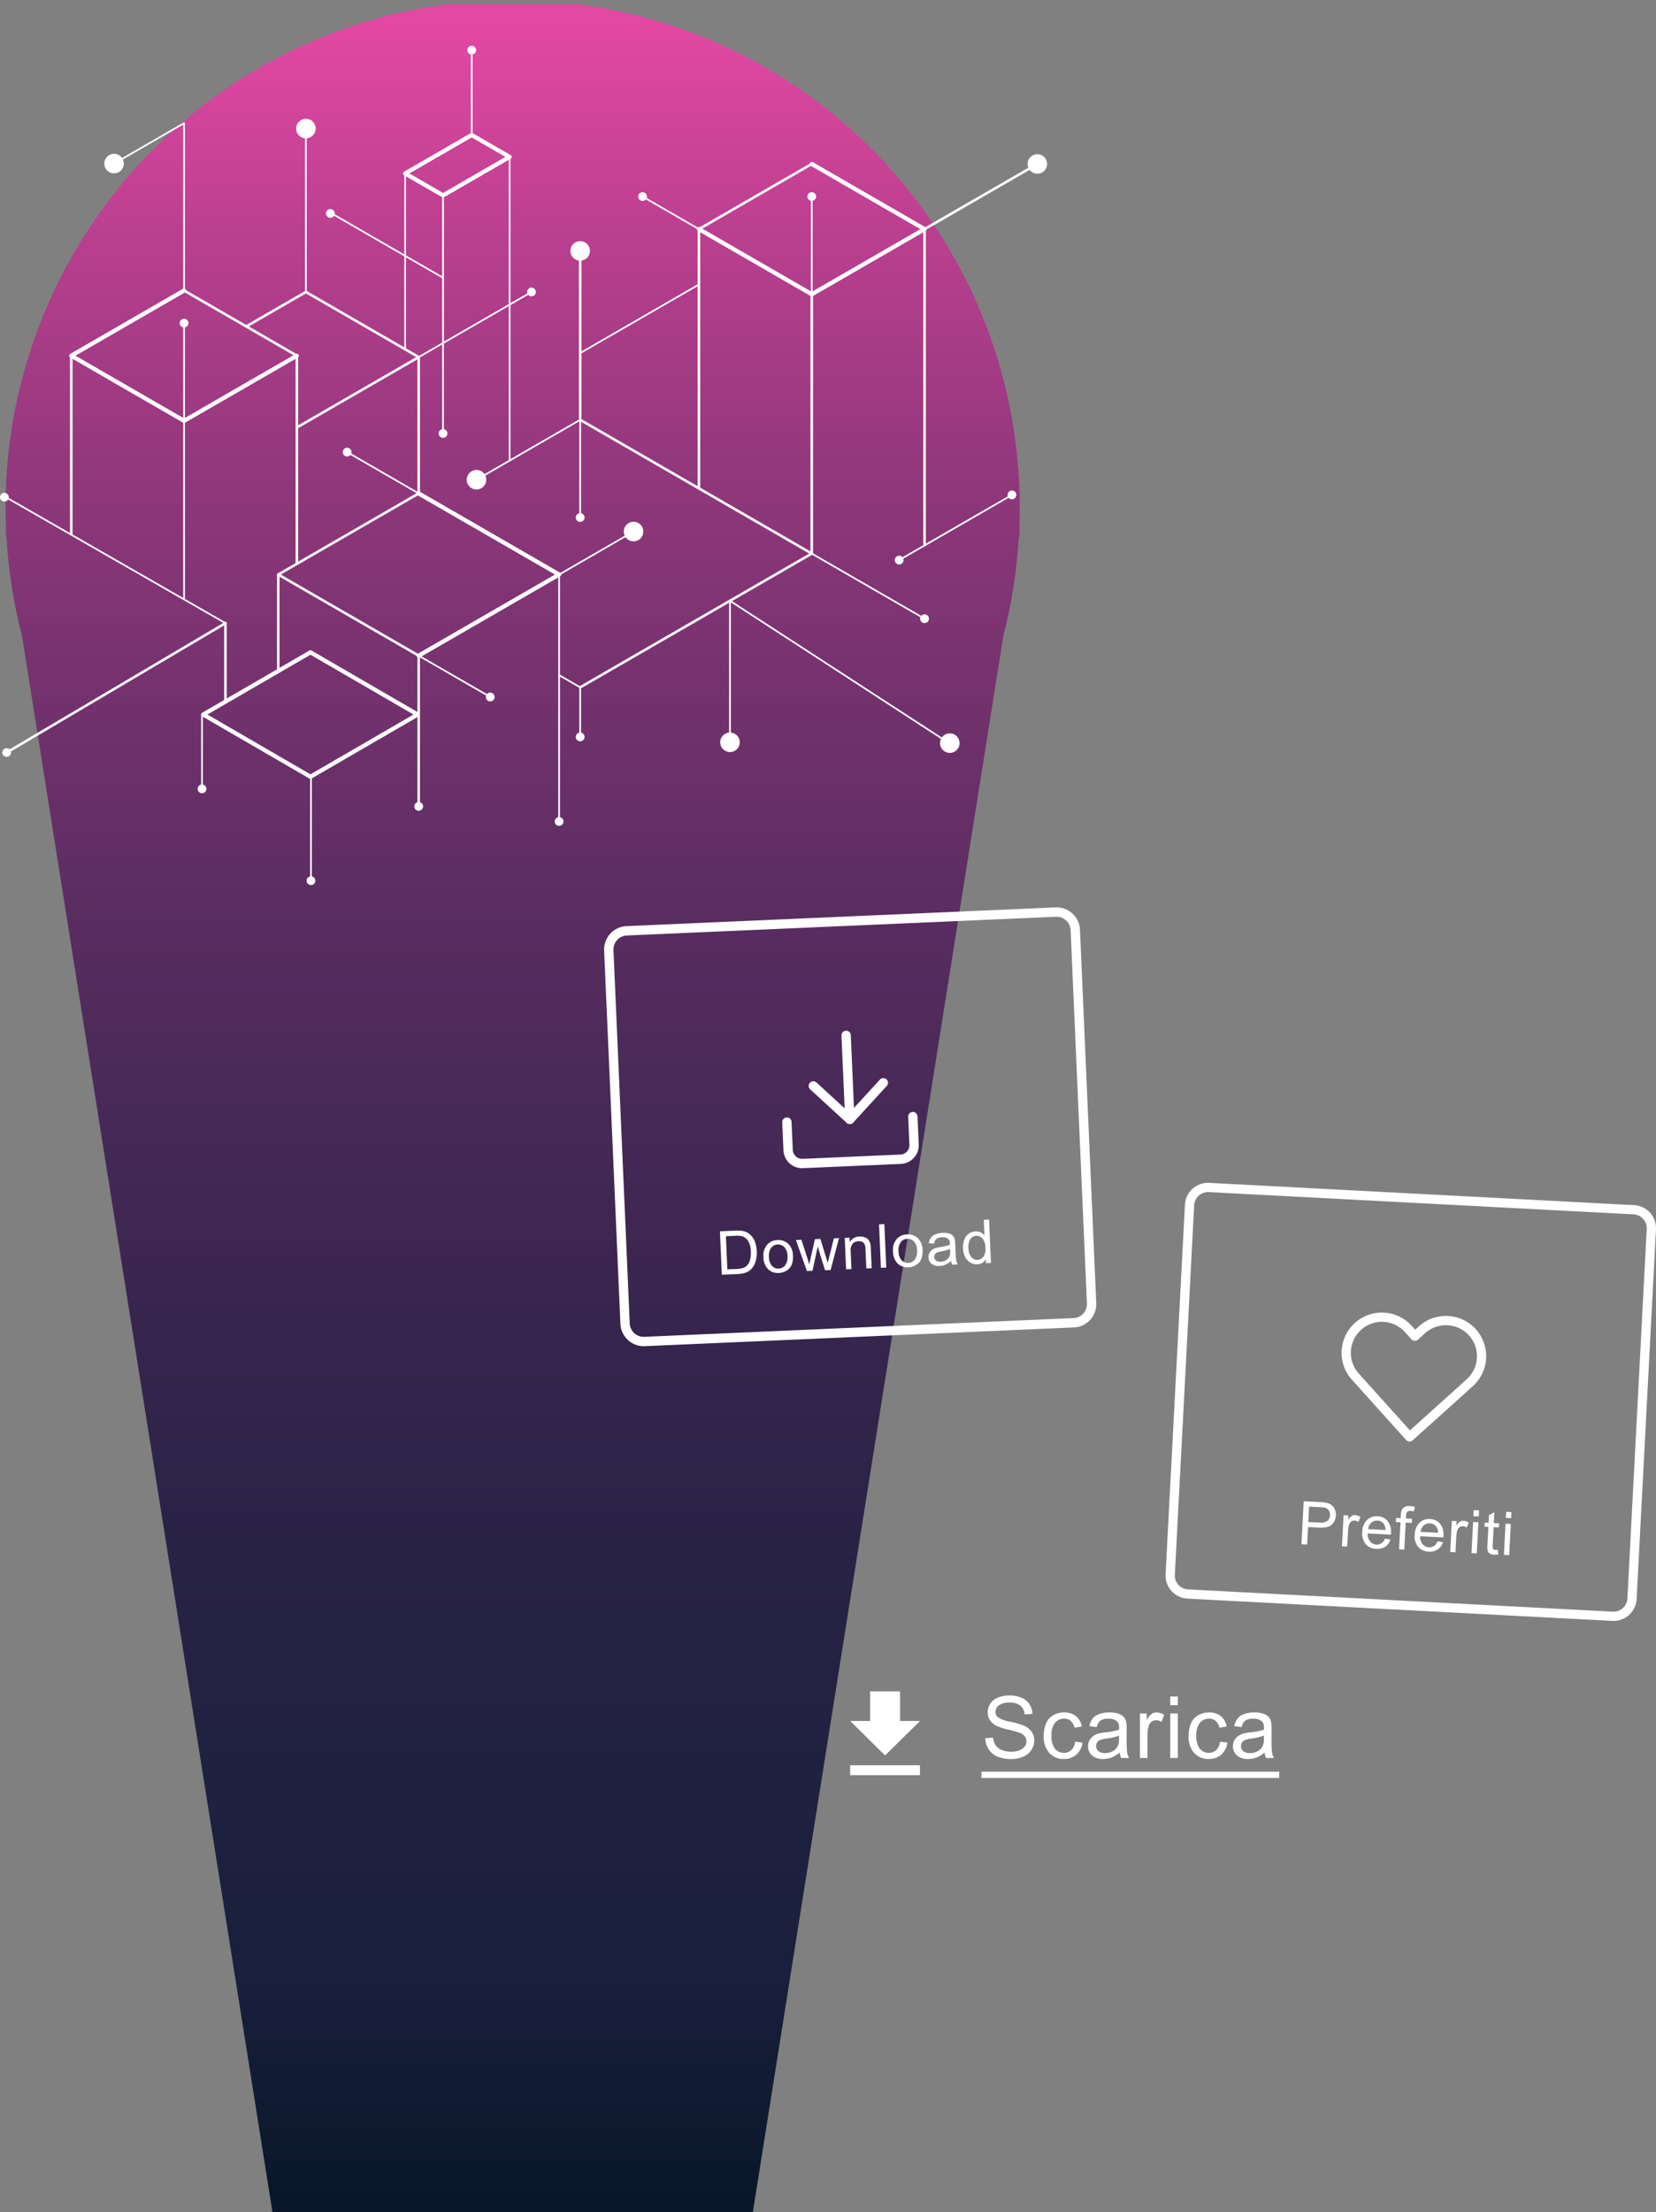 <svg xmlns="http://www.w3.org/2000/svg" xmlns:xlink="http://www.w3.org/1999/xlink" width="462.28" height="617.237" viewBox="0 0 462.28 617.237">
  <rect x="0" y="0" width="462.28" height="617.237" fill="#808080" stroke="none"/>
  <defs>
    <clipPath id="clip-path">
      <path id="Tracciato_12271" data-name="Tracciato 12271" d="M0,372.724H462.28V-244.513H0Z" transform="translate(0 244.513)" fill="none"/>
    </clipPath>
    <clipPath id="clip-path-2">
      <rect id="Rettangolo_4799" data-name="Rettangolo 4799" width="329.58" height="639.773" fill="none"/>
    </clipPath>
    <clipPath id="clip-path-3">
      <path id="Tracciato_12265" data-name="Tracciato 12265" d="M283.567-95.984c.111-2.307.177-4.63.177-6.965A141.566,141.566,0,0,0,142.178-244.514,141.566,141.566,0,0,0,.612-102.948c0,2.335.063,4.657.177,6.965H.612L.917-94.06A141.291,141.291,0,0,0,5.206-67.085l69.914,439.81H209.235l69.914-439.81a141.29,141.29,0,0,0,4.286-26.975l.308-1.924Z" transform="translate(-0.612 244.514)" fill="none"/>
    </clipPath>
    <linearGradient id="linear-gradient" y1="0.384" x2="1" y2="0.384" gradientUnits="objectBoundingBox">
      <stop offset="0" stop-color="#e348a3"/>
      <stop offset="0.1" stop-color="#b93f8f"/>
      <stop offset="0.2" stop-color="#94387e"/>
      <stop offset="0.3" stop-color="#76326f"/>
      <stop offset="0.4" stop-color="#5c2d62"/>
      <stop offset="0.5" stop-color="#472957"/>
      <stop offset="0.6" stop-color="#37254d"/>
      <stop offset="0.7" stop-color="#292346"/>
      <stop offset="0.8" stop-color="#202140"/>
      <stop offset="0.9" stop-color="#191f3c"/>
      <stop offset="1" stop-color="#0a172a"/>
    </linearGradient>
  </defs>
  <g id="Raggruppa_12993" data-name="Raggruppa 12993" transform="translate(-1124.06 -2865)">
    <g id="Raggruppa_12549" data-name="Raggruppa 12549" transform="translate(1124.06 3109.513)">
      <g id="Raggruppa_12443" data-name="Raggruppa 12443" transform="translate(0 -244.513)" clip-path="url(#clip-path)">
        <g id="Raggruppa_12437" data-name="Raggruppa 12437" transform="translate(-21.175 -17.673)">
          <g id="Raggruppa_12436" data-name="Raggruppa 12436" clip-path="url(#clip-path-2)">
            <g id="Raggruppa_12435" data-name="Raggruppa 12435" transform="translate(22.72 17.67)" clip-path="url(#clip-path-3)">
              <g id="Raggruppa_12434" data-name="Raggruppa 12434" transform="translate(324.954 1.163) rotate(90)">
                <path id="Tracciato_12264" data-name="Tracciato 12264" d="M0,462.28V0H617.237V462.28Z" fill="url(#linear-gradient)"/>
              </g>
            </g>
          </g>
        </g>
        <g id="Raggruppa_12438" data-name="Raggruppa 12438" transform="translate(168.64 253.2)">
          <path id="Tracciato_12266" data-name="Tracciato 12266" d="M79.2,70.776l-119.806,5.23a6.525,6.525,0,0,1-6.8-6.228L-51.95-34.4a6.526,6.526,0,0,1,6.228-6.8l119.806-5.23a6.526,6.526,0,0,1,6.8,6.228L85.428,63.981a6.526,6.526,0,0,1-6.228,6.8M-45.609-38.589a3.916,3.916,0,0,0-3.736,4.077L-44.8,69.666A3.912,3.912,0,0,0-40.719,73.4l119.806-5.23a3.916,3.916,0,0,0,3.736-4.077L78.274-40.083A3.912,3.912,0,0,0,74.2-43.819Z" transform="translate(51.956 46.43)" fill="#fff"/>
        </g>
        <g id="Raggruppa_12439" data-name="Raggruppa 12439" transform="translate(200.971 343.385)">
          <path id="Tracciato_12267" data-name="Tracciato 12267" d="M.32,7.439-.21-4.678l4.175-.184a10.061,10.061,0,0,1,2.166.081,4.115,4.115,0,0,1,1.815.79A4.952,4.952,0,0,1,9.471-1.984a8.165,8.165,0,0,1,.6,2.863,8.436,8.436,0,0,1-.217,2.459,5.828,5.828,0,0,1-.75,1.8A4.32,4.32,0,0,1,8.05,6.286a4.512,4.512,0,0,1-1.419.671,8.233,8.233,0,0,1-1.939.29Zm1.542-1.5,2.585-.114a6.266,6.266,0,0,0,1.871-.305,2.678,2.678,0,0,0,1.06-.677A3.813,3.813,0,0,0,8.2,3.272,7.484,7.484,0,0,0,8.416.924a5.645,5.645,0,0,0-.75-2.9,3.163,3.163,0,0,0-1.578-1.3A6.258,6.258,0,0,0,4-3.428l-2.547.111Z" transform="translate(0.21 4.88)" fill="#fff"/>
        </g>
        <g id="Raggruppa_12440" data-name="Raggruppa 12440" transform="translate(213.122 346.028)">
          <path id="Tracciato_12268" data-name="Tracciato 12268" d="M0,2.881A4.522,4.522,0,0,1,1.2-.789a4.065,4.065,0,0,1,2.716-1.1A3.933,3.933,0,0,1,6.932-.827,4.516,4.516,0,0,1,8.224,2.4a5.809,5.809,0,0,1-.391,2.688A3.608,3.608,0,0,1,6.419,6.66a4.311,4.311,0,0,1-2.1.629A3.935,3.935,0,0,1,1.29,6.236,4.721,4.721,0,0,1,0,2.881m1.53-.066A3.733,3.733,0,0,0,2.38,5.307a2.361,2.361,0,0,0,1.888.76,2.356,2.356,0,0,0,1.807-.924A3.852,3.852,0,0,0,6.7,2.54,3.637,3.637,0,0,0,5.851.1,2.352,2.352,0,0,0,3.976-.653,2.36,2.36,0,0,0,2.161.261a3.715,3.715,0,0,0-.626,2.555" transform="translate(0.003 1.89)" fill="#fff"/>
        </g>
        <g id="Raggruppa_12441" data-name="Raggruppa 12441" transform="translate(222.18 345.482)">
          <path id="Tracciato_12269" data-name="Tracciato 12269" d="M1.854,5.547l-3.07-8.661L.321-3.182,1.939,1.826l.6,1.86q.027-.14.376-1.83l1.171-5.2,1.53-.066L7.157,1.622l.51,1.658L8.1,1.564l1.282-5.14,1.446-.063-2.36,8.9L6.92,5.325,5.294.13l-.4-1.482L3.409,5.479Z" transform="translate(1.216 3.639)" fill="#fff"/>
        </g>
        <g id="Raggruppa_12442" data-name="Raggruppa 12442" transform="translate(235.81 345.028)">
          <path id="Tracciato_12270" data-name="Tracciato 12270" d="M.232,5.533l-.384-8.78,1.34-.058.053,1.247A3.162,3.162,0,0,1,3.973-3.626,3.7,3.7,0,0,1,5.444-3.4a2.3,2.3,0,0,1,1.027.7,2.9,2.9,0,0,1,.512,1.08A8.7,8.7,0,0,1,7.131-.175l.235,5.4-1.487.063L5.644-.054a4,4,0,0,0-.232-1.353A1.444,1.444,0,0,0,4.763-2.1a1.945,1.945,0,0,0-1.048-.222A2.423,2.423,0,0,0,2.1-1.647,2.978,2.978,0,0,0,1.512.673l.207,4.794Z" transform="translate(0.152 3.63)" fill="#fff"/>
        </g>
      </g>
      <g id="Raggruppa_12444" data-name="Raggruppa 12444" transform="translate(245.385 97.07)">
        <path id="Tracciato_12272" data-name="Tracciato 12272" d="M0,.04.53,12.157l1.487-.066L1.489-.026Z" transform="translate(0 0.026)" fill="#fff"/>
      </g>
      <g id="Raggruppa_12455" data-name="Raggruppa 12455" transform="translate(0 -244.513)" clip-path="url(#clip-path)">
        <g id="Raggruppa_12445" data-name="Raggruppa 12445" transform="translate(249.293 344.448)">
          <path id="Tracciato_12273" data-name="Tracciato 12273" d="M0,2.881A4.522,4.522,0,0,1,1.2-.789a4.065,4.065,0,0,1,2.716-1.1A3.933,3.933,0,0,1,6.932-.827,4.516,4.516,0,0,1,8.224,2.4a5.809,5.809,0,0,1-.391,2.688A3.608,3.608,0,0,1,6.419,6.66a4.311,4.311,0,0,1-2.1.629A3.935,3.935,0,0,1,1.29,6.236,4.721,4.721,0,0,1,0,2.881m1.53-.066A3.733,3.733,0,0,0,2.38,5.307a2.361,2.361,0,0,0,1.888.76,2.356,2.356,0,0,0,1.807-.924A3.852,3.852,0,0,0,6.7,2.54,3.637,3.637,0,0,0,5.851.1,2.352,2.352,0,0,0,3.976-.653,2.36,2.36,0,0,0,2.161.261a3.715,3.715,0,0,0-.626,2.555" transform="translate(0.003 1.89)" fill="#fff"/>
        </g>
        <g id="Raggruppa_12446" data-name="Raggruppa 12446" transform="translate(259.193 344.012)">
          <path id="Tracciato_12274" data-name="Tracciato 12274" d="M3.8,4.719A5.491,5.491,0,0,1,2.25,5.779a4.566,4.566,0,0,1-1.628.364,3.2,3.2,0,0,1-2.254-.611,2.322,2.322,0,0,1-.856-1.772A2.365,2.365,0,0,1-2.246,2.57a2.412,2.412,0,0,1,.73-.891,3.641,3.641,0,0,1,1.05-.533A10.585,10.585,0,0,1,.846.864,13.389,13.389,0,0,0,3.477.235c0-.2-.005-.333-.008-.386a1.654,1.654,0,0,0-.477-1.265,2.5,2.5,0,0,0-1.717-.429,2.627,2.627,0,0,0-1.535.434A2.254,2.254,0,0,0-.943-.078L-2.4-.212a3.6,3.6,0,0,1,.586-1.537A2.874,2.874,0,0,1-.542-2.69a5.849,5.849,0,0,1,1.979-.4A5.267,5.267,0,0,1,3.275-2.9a2.429,2.429,0,0,1,1.063.621,2.337,2.337,0,0,1,.5.992A8.24,8.24,0,0,1,4.979.079l.086,1.984a21.356,21.356,0,0,0,.21,2.62A3.292,3.292,0,0,0,5.7,5.721l-1.552.068A3.159,3.159,0,0,1,3.8,4.719M3.527,1.4a10.862,10.862,0,0,1-2.406.669,5.627,5.627,0,0,0-1.285.353,1.3,1.3,0,0,0-.565.51A1.258,1.258,0,0,0-.9,3.651a1.274,1.274,0,0,0,.492.972,1.953,1.953,0,0,0,1.338.338,3.11,3.11,0,0,0,1.512-.442,2.33,2.33,0,0,0,.939-1.075,3.62,3.62,0,0,0,.174-1.5Z" transform="translate(2.491 3.095)" fill="#fff"/>
        </g>
        <g id="Raggruppa_12447" data-name="Raggruppa 12447" transform="translate(268.818 340.308)">
          <path id="Tracciato_12275" data-name="Tracciato 12275" d="M3.884,7.353,3.836,6.245a2.731,2.731,0,0,1-2.4,1.414A3.445,3.445,0,0,1-.519,7.164,3.807,3.807,0,0,1-1.952,5.609a5.608,5.608,0,0,1-.588-2.365A6.223,6.223,0,0,1-2.2.841,3.433,3.433,0,0,1-.963-.856,3.5,3.5,0,0,1,.971-1.515,2.945,2.945,0,0,1,2.4-1.242a2.959,2.959,0,0,1,1.045.831L3.255-4.761l1.479-.063.53,12.117ZM-1.011,3.178A3.825,3.825,0,0,0-.19,5.67a2.158,2.158,0,0,0,1.714.76,2.1,2.1,0,0,0,1.623-.871,3.676,3.676,0,0,0,.576-2.464A4.139,4.139,0,0,0,2.912.48,2.132,2.132,0,0,0,1.165-.288,2.066,2.066,0,0,0-.456.593a4,4,0,0,0-.555,2.585" transform="translate(2.548 4.824)" fill="#fff"/>
        </g>
        <g id="Raggruppa_12448" data-name="Raggruppa 12448" transform="translate(218.361 310.277)">
          <path id="Tracciato_12276" data-name="Tracciato 12276" d="M20,8.754-7.343,9.948a5.215,5.215,0,0,1-5.437-4.981l-.341-7.815a1.3,1.3,0,0,1,1.245-1.358,1.305,1.305,0,0,1,1.361,1.245l.341,7.815A2.607,2.607,0,0,0-7.457,7.343L19.89,6.149A2.607,2.607,0,0,0,22.381,3.43L22.04-4.383a1.3,1.3,0,0,1,1.245-1.358A1.3,1.3,0,0,1,24.643-4.5l.341,7.813A5.213,5.213,0,0,1,20,8.754" transform="translate(13.122 5.743)" fill="#fff"/>
        </g>
        <g id="Raggruppa_12449" data-name="Raggruppa 12449" transform="translate(225.748 300.836)">
          <path id="Tracciato_12277" data-name="Tracciato 12277" d="M6.967,7.739A1.306,1.306,0,0,1,6.03,7.4L-4.163-1.942a1.3,1.3,0,0,1-.048-1.843A1.3,1.3,0,0,1-2.4-3.866L6.83,4.6l8.459-9.234a1.3,1.3,0,0,1,1.84-.111,1.3,1.3,0,0,1,.111,1.84l-.03.033L7.87,7.317a1.3,1.3,0,0,1-.9.422" transform="translate(4.57 5.077)" fill="#fff"/>
        </g>
        <g id="Raggruppa_12450" data-name="Raggruppa 12450" transform="translate(234.901 287.606)">
          <path id="Tracciato_12278" data-name="Tracciato 12278" d="M1.44,15.728A1.3,1.3,0,0,1,.082,14.483L-.943-8.958A1.3,1.3,0,0,1,.3-10.316,1.3,1.3,0,0,1,1.662-9.072L2.684,14.369A1.3,1.3,0,0,1,1.44,15.728" transform="translate(0.944 10.318)" fill="#fff"/>
        </g>
        <g id="Raggruppa_12451" data-name="Raggruppa 12451" transform="translate(275.058 473.1)">
          <path id="Tracciato_12279" data-name="Tracciato 12279" d="M0,7.209l2.143-.187A4.751,4.751,0,0,0,2.85,9.135a3.859,3.859,0,0,0,1.727,1.333,6.515,6.515,0,0,0,2.633.51A6.308,6.308,0,0,0,9.5,10.591a3.176,3.176,0,0,0,1.482-1.06,2.453,2.453,0,0,0,.485-1.469A2.224,2.224,0,0,0,11,6.653,3.449,3.449,0,0,0,9.456,5.641,29.99,29.99,0,0,0,6.4,4.8,15.612,15.612,0,0,1,3.09,3.733a4.645,4.645,0,0,1-1.83-1.6A3.9,3.9,0,0,1,.656,0a4.354,4.354,0,0,1,.737-2.428A4.583,4.583,0,0,1,3.547-4.146a8.2,8.2,0,0,1,3.148-.583,8.614,8.614,0,0,1,3.365.613A4.849,4.849,0,0,1,12.3-2.308,5.2,5.2,0,0,1,13.144.4L10.968.56A3.51,3.51,0,0,0,9.779-1.9,4.614,4.614,0,0,0,6.788-2.73a4.786,4.786,0,0,0-3,.757,2.258,2.258,0,0,0-.942,1.82,1.947,1.947,0,0,0,.666,1.52A9.061,9.061,0,0,0,6.934,2.592a22.769,22.769,0,0,1,3.8,1.093,5.2,5.2,0,0,1,2.211,1.752,4.243,4.243,0,0,1,.714,2.439,4.653,4.653,0,0,1-.785,2.582,5.127,5.127,0,0,1-2.252,1.883,7.844,7.844,0,0,1-3.307.674,9.885,9.885,0,0,1-3.9-.679A5.488,5.488,0,0,1,.942,10.293,5.826,5.826,0,0,1,0,7.209" transform="translate(0 4.729)" fill="#fff"/>
        </g>
        <g id="Raggruppa_12452" data-name="Raggruppa 12452" transform="translate(291.362 477.839)">
          <path id="Tracciato_12280" data-name="Tracciato 12280" d="M5.286,4.927l2.072.27A5.373,5.373,0,0,1,5.62,8.549,5.061,5.061,0,0,1,2.184,9.761a5.337,5.337,0,0,1-4.1-1.669,6.772,6.772,0,0,1-1.55-4.781A8.664,8.664,0,0,1-2.8-.213,4.667,4.667,0,0,1-.769-2.477,6.034,6.034,0,0,1,2.2-3.232,5.163,5.163,0,0,1,5.509-2.207,4.7,4.7,0,0,1,7.16.7l-2.05.316A3.389,3.389,0,0,0,4.075-.867a2.677,2.677,0,0,0-1.8-.634A3.266,3.266,0,0,0-.308-.357,5.41,5.41,0,0,0-1.3,3.253a5.606,5.606,0,0,0,.959,3.64,3.12,3.12,0,0,0,2.5,1.136,2.955,2.955,0,0,0,2.072-.762,3.752,3.752,0,0,0,1.053-2.34" transform="translate(3.468 3.232)" fill="#fff"/>
        </g>
        <g id="Raggruppa_12453" data-name="Raggruppa 12453" transform="translate(303.733 477.839)">
          <path id="Tracciato_12281" data-name="Tracciato 12281" d="M5.329,6.75a7.813,7.813,0,0,1-2.254,1.4,6.5,6.5,0,0,1-2.322.411,4.507,4.507,0,0,1-3.148-1A3.307,3.307,0,0,1-3.5,5.006a3.4,3.4,0,0,1,.417-1.669A3.4,3.4,0,0,1-1.991,2.128,5.121,5.121,0,0,1-.477,1.436,15.118,15.118,0,0,1,1.4,1.121,19,19,0,0,0,5.152.394c.01-.288.013-.472.013-.55a2.327,2.327,0,0,0-.6-1.812,3.524,3.524,0,0,0-2.4-.714,3.712,3.712,0,0,0-2.194.52A3.192,3.192,0,0,0-1.073-.321L-3.132-.6a5.1,5.1,0,0,1,.924-2.136A4.055,4.055,0,0,1-.348-3.989a8.3,8.3,0,0,1,2.822-.439,7.509,7.509,0,0,1,2.585.374,3.4,3.4,0,0,1,1.464.944,3.3,3.3,0,0,1,.656,1.434,12.141,12.141,0,0,1,.1,1.941v2.81A29.417,29.417,0,0,0,7.419,6.79a4.638,4.638,0,0,0,.533,1.492h-2.2A4.5,4.5,0,0,1,5.329,6.75M5.152,2.044a15.293,15.293,0,0,1-3.441.8,8.179,8.179,0,0,0-1.838.422,1.82,1.82,0,0,0-.831.687,1.8,1.8,0,0,0-.293,1,1.794,1.794,0,0,0,.639,1.4,2.738,2.738,0,0,0,1.865.563,4.358,4.358,0,0,0,2.166-.533A3.272,3.272,0,0,0,4.814,4.925a5.085,5.085,0,0,0,.338-2.108Z" transform="translate(3.496 4.428)" fill="#fff"/>
        </g>
        <g id="Raggruppa_12454" data-name="Raggruppa 12454" transform="translate(318.211 477.84)">
          <path id="Tracciato_12282" data-name="Tracciato 12282" d="M0,7.675V-4.755H1.9v1.883a5.192,5.192,0,0,1,1.34-1.744,2.343,2.343,0,0,1,1.353-.419,4.1,4.1,0,0,1,2.163.677L6.028-2.4a3,3,0,0,0-1.545-.457,2,2,0,0,0-1.242.417,2.235,2.235,0,0,0-.783,1.151,8.2,8.2,0,0,0-.351,2.459V7.675Z" transform="translate(0 5.035)" fill="#fff"/>
        </g>
      </g>
      <path id="Tracciato_12284" data-name="Tracciato 12284" d="M129.413-54.558h2.108v-2.423h-2.108Zm0-2.426,0,17.161h2.108v-12.43h-2.108Z" transform="translate(197.271 285.86)" fill="#fff"/>
      <g id="Raggruppa_12458" data-name="Raggruppa 12458" transform="translate(0 -244.513)" clip-path="url(#clip-path)">
        <g id="Raggruppa_12456" data-name="Raggruppa 12456" transform="translate(331.81 477.839)">
          <path id="Tracciato_12285" data-name="Tracciato 12285" d="M5.286,4.927l2.072.27A5.386,5.386,0,0,1,5.62,8.549,5.061,5.061,0,0,1,2.184,9.761a5.333,5.333,0,0,1-4.1-1.669,6.76,6.76,0,0,1-1.55-4.781A8.664,8.664,0,0,1-2.8-.213,4.655,4.655,0,0,1-.769-2.477,6.02,6.02,0,0,1,2.2-3.232,5.163,5.163,0,0,1,5.509-2.207,4.7,4.7,0,0,1,7.16.7l-2.047.316A3.422,3.422,0,0,0,4.075-.867a2.677,2.677,0,0,0-1.8-.634A3.262,3.262,0,0,0-.308-.357,5.41,5.41,0,0,0-1.3,3.253a5.591,5.591,0,0,0,.959,3.64,3.12,3.12,0,0,0,2.5,1.136,2.959,2.959,0,0,0,2.072-.762,3.779,3.779,0,0,0,1.053-2.34" transform="translate(3.468 3.232)" fill="#fff"/>
        </g>
        <g id="Raggruppa_12457" data-name="Raggruppa 12457" transform="translate(344.181 477.839)">
          <path id="Tracciato_12286" data-name="Tracciato 12286" d="M5.329,6.75a7.813,7.813,0,0,1-2.254,1.4,6.524,6.524,0,0,1-2.322.411,4.507,4.507,0,0,1-3.148-1A3.3,3.3,0,0,1-3.5,5.006a3.4,3.4,0,0,1,.417-1.669A3.4,3.4,0,0,1-1.991,2.128,5.092,5.092,0,0,1-.477,1.436,15.118,15.118,0,0,1,1.4,1.121,19,19,0,0,0,5.152.394c.008-.288.013-.472.013-.55a2.327,2.327,0,0,0-.6-1.812,3.529,3.529,0,0,0-2.4-.714,3.707,3.707,0,0,0-2.194.52A3.165,3.165,0,0,0-1.073-.321L-3.132-.6a5.1,5.1,0,0,1,.924-2.136A4.042,4.042,0,0,1-.348-3.989a8.3,8.3,0,0,1,2.822-.439,7.519,7.519,0,0,1,2.585.374,3.416,3.416,0,0,1,1.464.944,3.333,3.333,0,0,1,.656,1.434,12.141,12.141,0,0,1,.1,1.941v2.81A29.417,29.417,0,0,0,7.419,6.79a4.579,4.579,0,0,0,.533,1.492h-2.2A4.447,4.447,0,0,1,5.329,6.75M5.152,2.044a15.328,15.328,0,0,1-3.441.8,8.144,8.144,0,0,0-1.838.422,1.82,1.82,0,0,0-.831.687,1.8,1.8,0,0,0-.293,1,1.786,1.786,0,0,0,.639,1.4,2.733,2.733,0,0,0,1.865.563,4.358,4.358,0,0,0,2.166-.533A3.285,3.285,0,0,0,4.814,4.925a5.127,5.127,0,0,0,.338-2.108Z" transform="translate(3.496 4.428)" fill="#fff"/>
        </g>
      </g>
      <path id="Tracciato_12288" data-name="Tracciato 12288" d="M108.536-46.912h83.117v-1.757H108.536Z" transform="translate(165.447 298.535)" fill="#fff"/>
      <g id="Raggruppa_12459" data-name="Raggruppa 12459" transform="translate(237.336 227.46)">
        <path id="Tracciato_12289" data-name="Tracciato 12289" d="M11.76,4.98H6.2V-3.267H-2.154V4.98H-7.715L2.021,14.6ZM-7.715,20.1H11.76V17.347H-7.715Z" transform="translate(7.715 3.267)" fill="#fff"/>
      </g>
      <g id="Raggruppa_12467" data-name="Raggruppa 12467" transform="translate(0 -244.513)" clip-path="url(#clip-path)">
        <g id="Raggruppa_12460" data-name="Raggruppa 12460" transform="translate(325.366 330.054)">
          <path id="Tracciato_12290" data-name="Tracciato 12290" d="M7.284,1.562A3.876,3.876,0,0,0,3.215,5.227l-5.4,103.127a3.874,3.874,0,0,0,3.663,4.069l118.6,6.217a3.876,3.876,0,0,0,4.069-3.665l5.4-103.13a3.878,3.878,0,0,0-3.665-4.069Zm.136-2.577L126.017,5.2a6.457,6.457,0,0,1,6.109,6.783l-5.4,103.127a6.455,6.455,0,0,1-6.785,6.109L1.339,115a6.456,6.456,0,0,1-6.109-6.783L.635,5.091A6.454,6.454,0,0,1,7.421-1.016" transform="translate(4.779 1.025)" fill="#fff"/>
        </g>
        <g id="Raggruppa_12461" data-name="Raggruppa 12461" transform="translate(363.307 418.904)">
          <path id="Tracciato_12291" data-name="Tracciato 12291" d="M0,7.244l.629-12,4.526.237a10.809,10.809,0,0,1,1.818.21,3.6,3.6,0,0,1,1.452.639,2.941,2.941,0,0,1,.9,1.209A3.642,3.642,0,0,1,9.6-.8,3.688,3.688,0,0,1,8.494,1.736q-1.03,1.007-3.574.876L1.843,2.45,1.588,7.327Zm1.916-6.21,3.1.164A3.3,3.3,0,0,0,7.232.738,2.038,2.038,0,0,0,7.964-.839a2.184,2.184,0,0,0-.313-1.31,1.774,1.774,0,0,0-.964-.76A6.986,6.986,0,0,0,5.21-3.091l-3.07-.162Z" transform="translate(0 4.752)" fill="#fff"/>
        </g>
        <g id="Raggruppa_12462" data-name="Raggruppa 12462" transform="translate(374.614 422.771)">
          <path id="Tracciato_12292" data-name="Tracciato 12292" d="M0,5.267.454-3.425l1.328.071L1.712-2.036a3.609,3.609,0,0,1,1-1.171,1.65,1.65,0,0,1,.959-.245A2.9,2.9,0,0,1,5.162-2.9l-.578,1.34a2.08,2.08,0,0,0-1.065-.376,1.385,1.385,0,0,0-.881.245,1.56,1.56,0,0,0-.591.778,5.723,5.723,0,0,0-.336,1.7l-.24,4.551Z" transform="translate(0 3.455)" fill="#fff"/>
        </g>
        <g id="Raggruppa_12463" data-name="Raggruppa 12463" transform="translate(380.268 423.097)">
          <path id="Tracciato_12293" data-name="Tracciato 12293" d="M3.849,3.756l1.512.268a3.721,3.721,0,0,1-1.441,2,4.019,4.019,0,0,1-2.527.606A3.984,3.984,0,0,1-1.568,5.3a4.6,4.6,0,0,1-.947-3.352A4.815,4.815,0,0,1-1.207-1.4,3.832,3.832,0,0,1,1.787-2.457,3.713,3.713,0,0,1,4.571-1.121a4.713,4.713,0,0,1,.931,3.4c-.005.086-.015.217-.03.391l-6.48-.338a3.342,3.342,0,0,0,.7,2.234,2.408,2.408,0,0,0,1.775.856A2.253,2.253,0,0,0,2.87,5.066a2.811,2.811,0,0,0,.979-1.31M-.861,1.123l4.852.252A2.959,2.959,0,0,0,3.521-.3a2.257,2.257,0,0,0-1.782-.947A2.354,2.354,0,0,0,0-.657a2.693,2.693,0,0,0-.858,1.78" transform="translate(2.525 2.464)" fill="#fff"/>
        </g>
        <g id="Raggruppa_12464" data-name="Raggruppa 12464" transform="translate(389.648 420.246)">
          <path id="Tracciato_12294" data-name="Tracciato 12294" d="M.547,7.3.944-.25l-1.3-.068L-.3-1.464,1-1.4l.05-.924a4.047,4.047,0,0,1,.222-1.292,1.886,1.886,0,0,1,.8-.889,2.68,2.68,0,0,1,1.52-.278,7.158,7.158,0,0,1,1.368.22L4.672-3.287a4.786,4.786,0,0,0-.863-.126,1.29,1.29,0,0,0-.964.235A1.553,1.553,0,0,0,2.509-2.12l-.04.8,1.694.088L4.1-.083,2.408-.172l-.4,7.543Z" transform="translate(0.359 4.786)" fill="#fff"/>
        </g>
        <g id="Raggruppa_12465" data-name="Raggruppa 12465" transform="translate(394.915 423.864)">
          <path id="Tracciato_12295" data-name="Tracciato 12295" d="M3.849,3.756l1.512.268a3.721,3.721,0,0,1-1.441,2,4.019,4.019,0,0,1-2.527.606A3.988,3.988,0,0,1-1.568,5.3a4.6,4.6,0,0,1-.947-3.352A4.826,4.826,0,0,1-1.207-1.4,3.836,3.836,0,0,1,1.787-2.457,3.723,3.723,0,0,1,4.574-1.121a4.724,4.724,0,0,1,.929,3.4c-.005.086-.015.217-.03.391l-6.48-.338a3.342,3.342,0,0,0,.7,2.234,2.408,2.408,0,0,0,1.775.856A2.253,2.253,0,0,0,2.87,5.066a2.811,2.811,0,0,0,.979-1.31M-.861,1.123l4.852.252A2.959,2.959,0,0,0,3.521-.3a2.257,2.257,0,0,0-1.782-.947A2.354,2.354,0,0,0,0-.657a2.693,2.693,0,0,0-.858,1.78" transform="translate(2.525 2.464)" fill="#fff"/>
        </g>
        <g id="Raggruppa_12466" data-name="Raggruppa 12466" transform="translate(404.832 424.354)">
          <path id="Tracciato_12296" data-name="Tracciato 12296" d="M0,5.267.454-3.425l1.328.071L1.712-2.036a3.609,3.609,0,0,1,1-1.171,1.631,1.631,0,0,1,.959-.245A2.9,2.9,0,0,1,5.162-2.9l-.578,1.34a2.08,2.08,0,0,0-1.065-.376,1.385,1.385,0,0,0-.881.245,1.56,1.56,0,0,0-.591.778,5.723,5.723,0,0,0-.336,1.7l-.24,4.551Z" transform="translate(0 3.455)" fill="#fff"/>
        </g>
      </g>
      <g id="Raggruppa_12468" data-name="Raggruppa 12468" transform="translate(410.775 176.877)">
        <path id="Tracciato_12298" data-name="Tracciato 12298" d="M.325,1.023,1.8,1.1,1.887-.593.413-.671Zm-.538,10.3,1.472.078.454-8.689L.241,2.636Z" transform="translate(0.213 0.671)" fill="#fff"/>
      </g>
      <g id="Raggruppa_12470" data-name="Raggruppa 12470" transform="translate(0 -244.513)" clip-path="url(#clip-path)">
        <g id="Raggruppa_12469" data-name="Raggruppa 12469" transform="translate(414.407 421.965)">
          <path id="Tracciato_12299" data-name="Tracciato 12299" d="M2.235,6.332l.144,1.313a5.591,5.591,0,0,1-1.118.071A2.526,2.526,0,0,1,.028,7.4a1.419,1.419,0,0,1-.586-.7A5.237,5.237,0,0,1-.646,4.949l.26-5-1.08-.058.061-1.144,1.08.056.114-2.151L1.3-4.154,1.139-1.12l1.482.078L2.56.1,1.081.026.813,5.108a2.565,2.565,0,0,0,.035.815.613.613,0,0,0,.24.3.975.975,0,0,0,.5.134,5.212,5.212,0,0,0,.649-.023" transform="translate(1.466 4.154)" fill="#fff"/>
        </g>
      </g>
      <g id="Raggruppa_12471" data-name="Raggruppa 12471" transform="translate(419.824 177.351)">
        <path id="Tracciato_12301" data-name="Tracciato 12301" d="M.325,1.023,1.8,1.1,1.887-.593.416-.671Zm-.538,10.3,1.472.078.457-8.689L.241,2.636Z" transform="translate(0.213 0.671)" fill="#fff"/>
      </g>
      <g id="Raggruppa_12548" data-name="Raggruppa 12548" transform="translate(0 -244.513)" clip-path="url(#clip-path)">
        <g id="Raggruppa_12472" data-name="Raggruppa 12472" transform="translate(374.518 366.259)">
          <path id="Tracciato_12302" data-name="Tracciato 12302" d="M11.418,21.733a1.291,1.291,0,0,1-.891-.424L-4.6,4.507A11.171,11.171,0,0,1-7.475-3.6a11.162,11.162,0,0,1,3.7-7.765,11.171,11.171,0,0,1,8.111-2.873A11.175,11.175,0,0,1,12.1-10.536l.949,1.055,1.055-.952A11.251,11.251,0,0,1,29.984-9.6l0,.005a11.252,11.252,0,0,1-.836,15.871L12.349,21.4a1.28,1.28,0,0,1-.931.331M4.2-11.662A8.6,8.6,0,0,0-2.042-9.45,8.606,8.606,0,0,0-4.9-3.468,8.6,8.6,0,0,0-2.683,2.778L11.582,18.62,27.425,4.355a8.664,8.664,0,0,0,.644-12.223l.957-.868-.962.863A8.664,8.664,0,0,0,15.84-8.516L13.821-6.7A1.29,1.29,0,0,1,12-6.795L10.186-8.809A8.6,8.6,0,0,0,4.2-11.662" transform="translate(7.49 14.257)" fill="#fff"/>
        </g>
        <g id="Raggruppa_12473" data-name="Raggruppa 12473" transform="translate(1.814 173.523)">
          <path id="Tracciato_12303" data-name="Tracciato 12303" d="M.215,22.124a.351.351,0,0,1-.308-.179.355.355,0,0,1,.129-.485L60.8-14.466a.356.356,0,0,1,.487.131.359.359,0,0,1-.131.487L.392,22.076a.345.345,0,0,1-.177.048" transform="translate(0.141 14.514)" fill="#fff"/>
        </g>
        <g id="Raggruppa_12474" data-name="Raggruppa 12474" transform="translate(85.154 35.637)">
          <path id="Tracciato_12304" data-name="Tracciato 12304" d="M.143,27.822a.237.237,0,0,1-.237-.237v-45.6a.237.237,0,0,1,.237-.237.237.237,0,0,1,.237.237v45.6a.237.237,0,0,1-.237.237" transform="translate(0.094 18.252)" fill="#fff"/>
        </g>
        <g id="Raggruppa_12475" data-name="Raggruppa 12475" transform="translate(91.955 59.091)">
          <path id="Tracciato_12305" data-name="Tracciato 12305" d="M19.158,11.265a.228.228,0,0,1-.119-.033L-12.45-6.946a.239.239,0,0,1-.086-.326.236.236,0,0,1,.323-.086l31.489,18.18a.237.237,0,0,1-.119.442" transform="translate(12.568 7.39)" fill="#fff"/>
        </g>
        <g id="Raggruppa_12476" data-name="Raggruppa 12476" transform="translate(226.367 54.607)">
          <path id="Tracciato_12306" data-name="Tracciato 12306" d="M.143,16.754a.237.237,0,0,1-.237-.237V-10.754a.239.239,0,0,1,.237-.237.239.239,0,0,1,.237.237V16.517a.237.237,0,0,1-.237.237" transform="translate(0.094 10.991)" fill="#fff"/>
        </g>
        <g id="Raggruppa_12477" data-name="Raggruppa 12477" transform="translate(161.723 116.908)">
          <path id="Tracciato_12307" data-name="Tracciato 12307" d="M.143,16.754a.237.237,0,0,1-.237-.237V-10.754a.237.237,0,0,1,.237-.237.237.237,0,0,1,.237.237V16.517a.237.237,0,0,1-.237.237" transform="translate(0.094 10.991)" fill="#fff"/>
        </g>
        <g id="Raggruppa_12478" data-name="Raggruppa 12478" transform="translate(131.44 13.756)">
          <path id="Tracciato_12308" data-name="Tracciato 12308" d="M.143,14.588a.237.237,0,0,1-.237-.237V-9.333A.237.237,0,0,1,.143-9.57a.237.237,0,0,1,.237.237V14.351a.237.237,0,0,1-.237.237" transform="translate(0.094 9.57)" fill="#fff"/>
        </g>
        <g id="Raggruppa_12479" data-name="Raggruppa 12479" transform="translate(51.149 89.923)">
          <path id="Tracciato_12309" data-name="Tracciato 12309" d="M.143,16.754a.237.237,0,0,1-.237-.237V-10.754a.239.239,0,0,1,.237-.237.239.239,0,0,1,.237.237V16.517a.237.237,0,0,1-.237.237" transform="translate(0.094 10.991)" fill="#fff"/>
        </g>
        <g id="Raggruppa_12480" data-name="Raggruppa 12480" transform="translate(161.723 191.553)">
          <path id="Tracciato_12310" data-name="Tracciato 12310" d="M.143,8.643a.237.237,0,0,1-.237-.237V-5.433A.237.237,0,0,1,.143-5.67a.237.237,0,0,1,.237.237V8.406a.237.237,0,0,1-.237.237" transform="translate(0.094 5.67)" fill="#fff"/>
        </g>
        <g id="Raggruppa_12481" data-name="Raggruppa 12481" transform="translate(155.842 188.159)">
          <path id="Tracciato_12311" data-name="Tracciato 12311" d="M3.694,2.336A.228.228,0,0,1,3.576,2.3L-2.3-1.089a.239.239,0,0,1-.088-.326A.239.239,0,0,1-2.066-1.5l5.879,3.4a.237.237,0,0,1-.119.442" transform="translate(2.423 1.533)" fill="#fff"/>
        </g>
        <g id="Raggruppa_12482" data-name="Raggruppa 12482" transform="translate(226.366 154.231)">
          <path id="Tracciato_12312" data-name="Tracciato 12312" d="M19.158,11.265a.228.228,0,0,1-.119-.033L-12.45-6.946a.239.239,0,0,1-.086-.326.236.236,0,0,1,.323-.086L19.276,10.82a.238.238,0,0,1-.119.444" transform="translate(12.568 7.39)" fill="#fff"/>
        </g>
        <g id="Raggruppa_12483" data-name="Raggruppa 12483" transform="translate(116.643 81.237)">
          <path id="Tracciato_12313" data-name="Tracciato 12313" d="M.143,11.265a.236.236,0,0,1-.119-.442L31.513-7.358a.236.236,0,0,1,.323.086.239.239,0,0,1-.086.326L.262,11.232a.228.228,0,0,1-.119.033" transform="translate(0.094 7.39)" fill="#fff"/>
        </g>
        <g id="Raggruppa_12484" data-name="Raggruppa 12484" transform="translate(250.764 137.866)">
          <path id="Tracciato_12314" data-name="Tracciato 12314" d="M.143,11.265a.233.233,0,0,1-.2-.119.239.239,0,0,1,.086-.326L31.513-7.358a.236.236,0,0,1,.323.086.239.239,0,0,1-.086.326L.262,11.232a.228.228,0,0,1-.119.033" transform="translate(0.094 7.39)" fill="#fff"/>
        </g>
        <g id="Raggruppa_12485" data-name="Raggruppa 12485" transform="translate(155.843 148.086)">
          <path id="Tracciato_12315" data-name="Tracciato 12315" d="M.143,7.531a.243.243,0,0,1-.207-.119A.238.238,0,0,1,.025,7.09l20.78-12a.236.236,0,0,1,.323.086.239.239,0,0,1-.086.326L.262,7.5a.228.228,0,0,1-.119.033" transform="translate(0.094 4.941)" fill="#fff"/>
        </g>
        <g id="Raggruppa_12486" data-name="Raggruppa 12486" transform="translate(179.135 54.608)">
          <path id="Tracciato_12316" data-name="Tracciato 12316" d="M9.65,5.775a.228.228,0,0,1-.119-.033L-6.213-3.345A.239.239,0,0,1-6.3-3.671a.236.236,0,0,1,.323-.086L9.769,5.334a.236.236,0,0,1-.119.442" transform="translate(6.331 3.789)" fill="#fff"/>
        </g>
        <g id="Raggruppa_12487" data-name="Raggruppa 12487" transform="translate(96.666 125.918)">
          <path id="Tracciato_12317" data-name="Tracciato 12317" d="M12.206,7.251a.228.228,0,0,1-.119-.033L-7.89-4.316a.238.238,0,0,1-.086-.323.236.236,0,0,1,.323-.086L12.325,6.809a.236.236,0,0,1-.119.442" transform="translate(8.008 4.757)" fill="#fff"/>
        </g>
        <g id="Raggruppa_12488" data-name="Raggruppa 12488" transform="translate(116.642 182.716)">
          <path id="Tracciato_12318" data-name="Tracciato 12318" d="M12.207,7.251a.228.228,0,0,1-.119-.033L-7.89-4.316a.235.235,0,0,1-.086-.323.236.236,0,0,1,.323-.086L12.325,6.809a.237.237,0,0,1-.119.442" transform="translate(8.008 4.757)" fill="#fff"/>
        </g>
        <g id="Raggruppa_12489" data-name="Raggruppa 12489" transform="translate(31.611 34.127)">
          <path id="Tracciato_12319" data-name="Tracciato 12319" d="M11.941,28.492a.237.237,0,0,1-.237-.237v-46.3L-7.478-6.968A.236.236,0,0,1-7.8-7.054a.239.239,0,0,1,.086-.326L11.823-18.661a.248.248,0,0,1,.237,0,.24.24,0,0,1,.119.207V28.254a.237.237,0,0,1-.237.237" transform="translate(7.834 18.691)" fill="#fff"/>
        </g>
        <g id="Raggruppa_12490" data-name="Raggruppa 12490" transform="translate(112.865 48.164)">
          <path id="Tracciato_12320" data-name="Tracciato 12320" d="M.143,29.918a.237.237,0,0,1-.237-.237V-19.39a.237.237,0,0,1,.237-.237.237.237,0,0,1,.237.237V29.681a.237.237,0,0,1-.237.237" transform="translate(0.094 19.627)" fill="#fff"/>
        </g>
        <g id="Raggruppa_12491" data-name="Raggruppa 12491" transform="translate(68.382 81.118)">
          <path id="Tracciato_12321" data-name="Tracciato 12321" d="M29.286,11.408a.345.345,0,0,1-.177-.048L-2.2-6.717-18.679,2.8a.356.356,0,0,1-.485-.131.357.357,0,0,1,.129-.487L-2.38-7.436a.358.358,0,0,1,.356,0l31.489,18.18a.355.355,0,0,1,.129.485.351.351,0,0,1-.308.179" transform="translate(19.212 7.484)" fill="#fff"/>
        </g>
        <g id="Raggruppa_12492" data-name="Raggruppa 12492" transform="translate(82.518 99.297)">
          <path id="Tracciato_12322" data-name="Tracciato 12322" d="M20.749,23.4a.356.356,0,0,1-.356-.356V-14.376L-13.079,4.95a.356.356,0,0,1-.485-.131.357.357,0,0,1,.129-.487L20.573-15.3a.342.342,0,0,1,.353,0,.352.352,0,0,1,.179.308V23.042a.356.356,0,0,1-.356.356" transform="translate(13.612 15.349)" fill="#fff"/>
        </g>
        <g id="Raggruppa_12493" data-name="Raggruppa 12493" transform="translate(19.542 98.896)">
          <path id="Tracciato_12323" data-name="Tracciato 12323" d="M.215,30.492a.356.356,0,0,1-.356-.356V-19.647A.356.356,0,0,1,.215-20a.356.356,0,0,1,.356.356V30.136a.356.356,0,0,1-.356.356" transform="translate(0.141 20.003)" fill="#fff"/>
        </g>
        <g id="Raggruppa_12494" data-name="Raggruppa 12494" transform="translate(51.03 80.716)">
          <path id="Tracciato_12324" data-name="Tracciato 12324" d="M19.23,46.474a.356.356,0,0,1-.356-.356V-11.747l-31.31-18.077a.353.353,0,0,1-.131-.485.356.356,0,0,1,.487-.131L19.406-12.26a.355.355,0,0,1,.179.308v58.07a.356.356,0,0,1-.356.356" transform="translate(12.615 30.488)" fill="#fff"/>
        </g>
        <g id="Raggruppa_12495" data-name="Raggruppa 12495" transform="translate(161.722 79.148)">
          <path id="Tracciato_12325" data-name="Tracciato 12325" d="M.144,11.846a.243.243,0,0,1-.207-.119A.24.24,0,0,1,.025,11.4L33.18-7.74a.239.239,0,0,1,.326.088.236.236,0,0,1-.088.323L.263,11.814a.228.228,0,0,1-.119.033" transform="translate(0.094 7.771)" fill="#fff"/>
        </g>
        <g id="Raggruppa_12496" data-name="Raggruppa 12496" transform="translate(142.019 43.547)">
          <path id="Tracciato_12326" data-name="Tracciato 12326" d="M.143,51.456a.237.237,0,0,1-.237-.237V-33.519a.237.237,0,0,1,.237-.237.237.237,0,0,1,.237.237V51.219a.237.237,0,0,1-.237.237" transform="translate(0.094 33.756)" fill="#fff"/>
        </g>
        <g id="Raggruppa_12497" data-name="Raggruppa 12497" transform="translate(194.76 45.399)">
          <path id="Tracciato_12327" data-name="Tracciato 12327" d="M.215,55.1a.356.356,0,0,1-.356-.356V-17.61a.359.359,0,0,1,.179-.311L31.524-36.1a.357.357,0,0,1,.487.129.356.356,0,0,1-.131.487L.571-17.405V54.743a.356.356,0,0,1-.356.356" transform="translate(0.141 36.146)" fill="#fff"/>
        </g>
        <g id="Raggruppa_12498" data-name="Raggruppa 12498" transform="translate(203.54 167.41)">
          <path id="Tracciato_12328" data-name="Tracciato 12328" d="M37.055,24.263a.228.228,0,0,1-.119-.033l-61.127-39.7a.239.239,0,0,1-.086-.326.236.236,0,0,1,.323-.086L37.174,23.821a.236.236,0,0,1-.119.442" transform="translate(24.309 15.917)" fill="#fff"/>
        </g>
        <g id="Raggruppa_12499" data-name="Raggruppa 12499" transform="translate(155.842 160.084)">
          <path id="Tracciato_12329" data-name="Tracciato 12329" d="M.143,41.747a.237.237,0,0,1-.237-.237V-27.15a.237.237,0,0,1,.237-.237.237.237,0,0,1,.237.237V41.51a.237.237,0,0,1-.237.237" transform="translate(0.094 27.387)" fill="#fff"/>
        </g>
        <g id="Raggruppa_12500" data-name="Raggruppa 12500" transform="translate(77.324 159.966)">
          <path id="Tracciato_12330" data-name="Tracciato 12330" d="M.215,16.718a.356.356,0,0,1-.356-.356V-10.611a.356.356,0,0,1,.356-.356.356.356,0,0,1,.356.356V16.362a.356.356,0,0,1-.356.356" transform="translate(0.141 10.967)" fill="#fff"/>
        </g>
        <g id="Raggruppa_12501" data-name="Raggruppa 12501" transform="translate(51.149 117.194)">
          <path id="Tracciato_12331" data-name="Tracciato 12331" d="M.143,30.348a.237.237,0,0,1-.237-.237V-19.672a.237.237,0,0,1,.237-.237.237.237,0,0,1,.237.237V30.111a.237.237,0,0,1-.237.237" transform="translate(0.094 19.909)" fill="#fff"/>
        </g>
        <g id="Raggruppa_12502" data-name="Raggruppa 12502" transform="translate(123.443 54.272)">
          <path id="Tracciato_12332" data-name="Tracciato 12332" d="M.143,40.412a.237.237,0,0,1-.237-.237V-26.274a.237.237,0,0,1,.237-.237.237.237,0,0,1,.237.237V40.175a.237.237,0,0,1-.237.237" transform="translate(0.094 26.511)" fill="#fff"/>
        </g>
        <g id="Raggruppa_12503" data-name="Raggruppa 12503" transform="translate(86.573 216.506)">
          <path id="Tracciato_12333" data-name="Tracciato 12333" d="M.143,17.8a.237.237,0,0,1-.237-.237v-29a.237.237,0,0,1,.237-.237.237.237,0,0,1,.237.237v29a.237.237,0,0,1-.237.237" transform="translate(0.094 11.675)" fill="#fff"/>
        </g>
        <g id="Raggruppa_12504" data-name="Raggruppa 12504" transform="translate(112.517 37.093)">
          <path id="Tracciato_12334" data-name="Tracciato 12334" d="M6.741,10.87a.579.579,0,0,1-.293-.078L-4.129,4.683a.579.579,0,0,1-.293-.5.586.586,0,0,1,.293-.507L14.445-7.053a.591.591,0,0,1,.586,0L25.608-.947a.586.586,0,0,1,.293.507.586.586,0,0,1-.293.507L7.034,10.792a.579.579,0,0,1-.293.078M-2.668,4.178,6.741,9.61,24.149-.439,14.738-5.872Z" transform="translate(4.422 7.131)" fill="#fff"/>
        </g>
        <g id="Raggruppa_12505" data-name="Raggruppa 12505" transform="translate(77.323 137.333)">
          <path id="Tracciato_12335" data-name="Tracciato 12335" d="M23.887,27.763a.345.345,0,0,1-.177-.048l-39.2-22.631a.359.359,0,0,1-.179-.31.355.355,0,0,1,.179-.308l39.2-22.631a.355.355,0,0,1,.485.129.357.357,0,0,1-.129.487L-14.6,4.774,24.066,27.1a.355.355,0,0,1,.129.485.351.351,0,0,1-.308.179" transform="translate(15.67 18.213)" fill="#fff"/>
        </g>
        <g id="Raggruppa_12506" data-name="Raggruppa 12506" transform="translate(1.814 138.739)">
          <path id="Tracciato_12336" data-name="Tracciato 12336" d="M36.907,21.364a.228.228,0,0,1-.119-.033l-60.88-34.9a.236.236,0,0,1-.088-.323.242.242,0,0,1,.326-.088l60.88,34.907a.236.236,0,0,1,.088.323.24.24,0,0,1-.207.119" transform="translate(24.211 14.015)" fill="#fff"/>
        </g>
        <g id="Raggruppa_12507" data-name="Raggruppa 12507" transform="translate(132.775 116.909)">
          <path id="Tracciato_12337" data-name="Tracciato 12337" d="M.143,10.379a.236.236,0,0,1-.2-.119.235.235,0,0,1,.086-.323L28.974-6.777a.236.236,0,0,1,.323.086.239.239,0,0,1-.086.326L.262,10.346a.228.228,0,0,1-.119.033" transform="translate(0.094 6.809)" fill="#fff"/>
        </g>
        <g id="Raggruppa_12508" data-name="Raggruppa 12508" transform="translate(203.54 167.409)">
          <path id="Tracciato_12338" data-name="Tracciato 12338" d="M.143,24.129a.237.237,0,0,1-.237-.237V-15.592a.237.237,0,0,1,.237-.237.237.237,0,0,1,.237.237V23.892a.237.237,0,0,1-.237.237" transform="translate(0.094 15.829)" fill="#fff"/>
        </g>
        <g id="Raggruppa_12509" data-name="Raggruppa 12509" transform="translate(62.576 173.524)">
          <path id="Tracciato_12339" data-name="Tracciato 12339" d="M.215,13.672a.356.356,0,0,1-.356-.356V-8.613a.356.356,0,0,1,.356-.356.356.356,0,0,1,.356.356V13.316a.356.356,0,0,1-.356.356" transform="translate(0.141 8.969)" fill="#fff"/>
        </g>
        <g id="Raggruppa_12510" data-name="Raggruppa 12510" transform="translate(116.524 182.596)">
          <path id="Tracciato_12340" data-name="Tracciato 12340" d="M.215,25.829a.356.356,0,0,1-.356-.356V-16.588a.356.356,0,0,1,.356-.356.356.356,0,0,1,.356.356V25.473a.356.356,0,0,1-.356.356" transform="translate(0.141 16.944)" fill="#fff"/>
        </g>
        <g id="Raggruppa_12511" data-name="Raggruppa 12511" transform="translate(257.736 45.399)">
          <path id="Tracciato_12341" data-name="Tracciato 12341" d="M.215,11.408a.354.354,0,0,1-.308-.177.357.357,0,0,1,.129-.487L31.524-7.436a.356.356,0,0,1,.487.131.353.353,0,0,1-.131.485L.392,11.36a.345.345,0,0,1-.177.048" transform="translate(0.141 7.484)" fill="#fff"/>
        </g>
        <g id="Raggruppa_12512" data-name="Raggruppa 12512" transform="translate(257.736 63.579)">
          <path id="Tracciato_12342" data-name="Tracciato 12342" d="M.215,53.723a.356.356,0,0,1-.356-.356V-34.887a.356.356,0,0,1,.356-.356.356.356,0,0,1,.356.356V53.367a.356.356,0,0,1-.356.356" transform="translate(0.141 35.243)" fill="#fff"/>
        </g>
        <g id="Raggruppa_12513" data-name="Raggruppa 12513" transform="translate(161.604 69.665)">
          <path id="Tracciato_12343" data-name="Tracciato 12343" d="M.215,73.962a.354.354,0,0,1-.308-.177A.357.357,0,0,1,.036,73.3L64.147,36.283.036-.731a.355.355,0,0,1-.177-.308V-48.164a.356.356,0,0,1,.356-.356.356.356,0,0,1,.356.356v46.92L65.038,35.975a.357.357,0,0,1,0,.616L.392,73.914a.345.345,0,0,1-.177.048" transform="translate(0.141 48.52)" fill="#fff"/>
        </g>
        <g id="Raggruppa_12514" data-name="Raggruppa 12514" transform="translate(226.248 81.759)">
          <path id="Tracciato_12344" data-name="Tracciato 12344" d="M.215,44.121a.356.356,0,0,1-.356-.356V-28.588a.356.356,0,0,1,.356-.356.356.356,0,0,1,.356.356V43.765a.356.356,0,0,1-.356.356" transform="translate(0.141 28.944)" fill="#fff"/>
        </g>
        <g id="Raggruppa_12515" data-name="Raggruppa 12515" transform="translate(19.314 80.488)">
          <path id="Tracciato_12345" data-name="Tracciato 12345" d="M19.367,22.662a.579.579,0,0,1-.293-.078L-12.412,4.4a.582.582,0,0,1-.293-.5.586.586,0,0,1,.293-.507L19.074-14.79a.59.59,0,0,1,.8.215.588.588,0,0,1-.215.8L-10.953,3.9l30.32,17.5,31.2-18.011A.584.584,0,0,1,51.146,4.4L19.66,22.583a.579.579,0,0,1-.293.078" transform="translate(12.705 14.866)" fill="#fff"/>
        </g>
        <g id="Raggruppa_12516" data-name="Raggruppa 12516" transform="translate(56.158 181.438)">
          <path id="Tracciato_12346" data-name="Tracciato 12346" d="M18.422,21.672a.563.563,0,0,1-.29-.078L-11.795,4.234a.589.589,0,0,1-.29-.507.585.585,0,0,1,.29-.5l29.926-17.36a.57.57,0,0,1,.581,0L48.638,3.222a.586.586,0,0,1,0,1.012L18.712,21.594a.563.563,0,0,1-.29.078M-10.341,3.727,18.422,20.413,47.184,3.727,18.422-12.959Z" transform="translate(12.085 14.217)" fill="#fff"/>
        </g>
        <g id="Raggruppa_12517" data-name="Raggruppa 12517" transform="translate(194.532 45.171)">
          <path id="Tracciato_12347" data-name="Tracciato 12347" d="M19.367,22.662a.579.579,0,0,1-.293-.078L-12.415,4.4a.584.584,0,0,1-.212-.8.583.583,0,0,1,.8-.215L19.367,21.4,49.687,3.9,19.074-13.775a.586.586,0,0,1-.215-.8.59.59,0,0,1,.8-.215L51.146,3.391a.584.584,0,0,1,0,1.012L19.66,22.583a.579.579,0,0,1-.293.078" transform="translate(12.705 14.866)" fill="#fff"/>
        </g>
        <g id="Raggruppa_12518" data-name="Raggruppa 12518" transform="translate(116.294 137.104)">
          <path id="Tracciato_12348" data-name="Tracciato 12348" d="M.354,28.039a.588.588,0,0,1-.507-.293.583.583,0,0,1,.215-.8L38.383,4.823.061-17.3a.584.584,0,0,1-.215-.8.586.586,0,0,1,.8-.215l39.2,22.631a.586.586,0,0,1,.293.507.579.579,0,0,1-.293.5L.647,27.961a.593.593,0,0,1-.293.078" transform="translate(0.232 18.394)" fill="#fff"/>
        </g>
        <g id="Raggruppa_12519" data-name="Raggruppa 12519" transform="translate(201.055 204.409)">
          <path id="Tracciato_12349" data-name="Tracciato 12349" d="M3.288,1.643A2.723,2.723,0,1,0,.567,4.365,2.721,2.721,0,0,0,3.288,1.643" transform="translate(2.157 1.078)" fill="#fff"/>
        </g>
        <g id="Raggruppa_12520" data-name="Raggruppa 12520" transform="translate(147.148 80.252)">
          <path id="Tracciato_12350" data-name="Tracciato 12350" d="M1.474.738A1.221,1.221,0,1,0,.252,1.96,1.221,1.221,0,0,0,1.474.738" transform="translate(0.967 0.484)" fill="#fff"/>
        </g>
        <g id="Raggruppa_12521" data-name="Raggruppa 12521" transform="translate(85.591 244.519)">
          <path id="Tracciato_12351" data-name="Tracciato 12351" d="M1.474.738A1.221,1.221,0,1,0,.252,1.96,1.223,1.223,0,0,0,1.474.738" transform="translate(0.967 0.484)" fill="#fff"/>
        </g>
        <g id="Raggruppa_12522" data-name="Raggruppa 12522" transform="translate(91.003 58.334)">
          <path id="Tracciato_12352" data-name="Tracciato 12352" d="M1.474.738A1.221,1.221,0,1,0,.252,1.96,1.221,1.221,0,0,0,1.474.738" transform="translate(0.967 0.484)" fill="#fff"/>
        </g>
        <g id="Raggruppa_12523" data-name="Raggruppa 12523" transform="translate(130.457 12.771)">
          <path id="Tracciato_12353" data-name="Tracciato 12353" d="M1.474.738A1.221,1.221,0,1,0,.252,1.96,1.223,1.223,0,0,0,1.474.738" transform="translate(0.967 0.484)" fill="#fff"/>
        </g>
        <g id="Raggruppa_12524" data-name="Raggruppa 12524" transform="translate(95.683 124.933)">
          <path id="Tracciato_12354" data-name="Tracciato 12354" d="M1.474.738A1.221,1.221,0,1,0,.252,1.96,1.223,1.223,0,0,0,1.474.738" transform="translate(0.967 0.484)" fill="#fff"/>
        </g>
        <g id="Raggruppa_12525" data-name="Raggruppa 12525" transform="translate(50.166 88.94)">
          <path id="Tracciato_12355" data-name="Tracciato 12355" d="M1.474.738A1.221,1.221,0,1,0,.252,1.96,1.223,1.223,0,0,0,1.474.738" transform="translate(0.967 0.484)" fill="#fff"/>
        </g>
        <g id="Raggruppa_12526" data-name="Raggruppa 12526" transform="translate(135.636 193.265)">
          <path id="Tracciato_12356" data-name="Tracciato 12356" d="M1.474.738A1.221,1.221,0,1,0,.252,1.96,1.221,1.221,0,0,0,1.474.738" transform="translate(0.967 0.484)" fill="#fff"/>
        </g>
        <g id="Raggruppa_12527" data-name="Raggruppa 12527" transform="translate(160.74 204.407)">
          <path id="Tracciato_12357" data-name="Tracciato 12357" d="M1.474.738A1.221,1.221,0,1,0,.252,1.96,1.223,1.223,0,0,0,1.474.738" transform="translate(0.967 0.484)" fill="#fff"/>
        </g>
        <g id="Raggruppa_12528" data-name="Raggruppa 12528" transform="translate(122.46 119.736)">
          <path id="Tracciato_12358" data-name="Tracciato 12358" d="M1.474.738A1.221,1.221,0,1,0,.252,1.96,1.223,1.223,0,0,0,1.474.738" transform="translate(0.967 0.484)" fill="#fff"/>
        </g>
        <g id="Raggruppa_12529" data-name="Raggruppa 12529" transform="translate(256.872 171.426)">
          <path id="Tracciato_12359" data-name="Tracciato 12359" d="M1.474.738A1.221,1.221,0,1,0,.252,1.96,1.221,1.221,0,0,0,1.474.738" transform="translate(0.967 0.484)" fill="#fff"/>
        </g>
        <g id="Raggruppa_12530" data-name="Raggruppa 12530" transform="translate(249.781 155.061)">
          <path id="Tracciato_12360" data-name="Tracciato 12360" d="M1.474.738A1.221,1.221,0,1,0,.252,1.96,1.223,1.223,0,0,0,1.474.738" transform="translate(0.967 0.484)" fill="#fff"/>
        </g>
        <g id="Raggruppa_12531" data-name="Raggruppa 12531" transform="translate(225.384 53.623)">
          <path id="Tracciato_12361" data-name="Tracciato 12361" d="M1.474.738A1.221,1.221,0,1,0,.252,1.96,1.221,1.221,0,0,0,1.474.738" transform="translate(0.967 0.484)" fill="#fff"/>
        </g>
        <g id="Raggruppa_12532" data-name="Raggruppa 12532" transform="translate(178.152 53.623)">
          <path id="Tracciato_12362" data-name="Tracciato 12362" d="M1.474.738A1.221,1.221,0,1,0,.252,1.96,1.223,1.223,0,0,0,1.474.738" transform="translate(0.967 0.484)" fill="#fff"/>
        </g>
        <g id="Raggruppa_12533" data-name="Raggruppa 12533" transform="translate(281.269 136.881)">
          <path id="Tracciato_12363" data-name="Tracciato 12363" d="M1.474.738A1.221,1.221,0,1,0,.252,1.96,1.221,1.221,0,0,0,1.474.738" transform="translate(0.967 0.484)" fill="#fff"/>
        </g>
        <g id="Raggruppa_12534" data-name="Raggruppa 12534" transform="translate(286.857 43.034)">
          <path id="Tracciato_12364" data-name="Tracciato 12364" d="M3.288,1.643A2.723,2.723,0,1,0,.567,4.365,2.721,2.721,0,0,0,3.288,1.643" transform="translate(2.157 1.078)" fill="#fff"/>
        </g>
        <g id="Raggruppa_12535" data-name="Raggruppa 12535" transform="translate(159.237 67.299)">
          <path id="Tracciato_12365" data-name="Tracciato 12365" d="M3.288,1.643A2.723,2.723,0,1,0,.567,4.365,2.721,2.721,0,0,0,3.288,1.643" transform="translate(2.157 1.078)" fill="#fff"/>
        </g>
        <g id="Raggruppa_12536" data-name="Raggruppa 12536" transform="translate(29.125 42.923)">
          <path id="Tracciato_12366" data-name="Tracciato 12366" d="M3.288,1.643A2.723,2.723,0,1,0,.567,4.365,2.721,2.721,0,0,0,3.288,1.643" transform="translate(2.157 1.078)" fill="#fff"/>
        </g>
        <g id="Raggruppa_12537" data-name="Raggruppa 12537" transform="translate(130.289 131.138)">
          <path id="Tracciato_12367" data-name="Tracciato 12367" d="M3.288,1.643A2.723,2.723,0,1,0,.567,4.365,2.721,2.721,0,0,0,3.288,1.643" transform="translate(2.157 1.078)" fill="#fff"/>
        </g>
        <g id="Raggruppa_12538" data-name="Raggruppa 12538" transform="translate(82.669 33.154)">
          <path id="Tracciato_12368" data-name="Tracciato 12368" d="M3.288,1.643A2.723,2.723,0,1,0,.567,4.365,2.721,2.721,0,0,0,3.288,1.643" transform="translate(2.157 1.078)" fill="#fff"/>
        </g>
        <g id="Raggruppa_12539" data-name="Raggruppa 12539" transform="translate(174.137 145.602)">
          <path id="Tracciato_12369" data-name="Tracciato 12369" d="M3.288,1.643A2.723,2.723,0,1,0,.567,4.365,2.721,2.721,0,0,0,3.288,1.643" transform="translate(2.157 1.078)" fill="#fff"/>
        </g>
        <g id="Raggruppa_12540" data-name="Raggruppa 12540" transform="translate(160.74 143.193)">
          <path id="Tracciato_12370" data-name="Tracciato 12370" d="M1.474.738A1.221,1.221,0,1,0,.252,1.96,1.223,1.223,0,0,0,1.474.738" transform="translate(0.967 0.484)" fill="#fff"/>
        </g>
        <g id="Raggruppa_12541" data-name="Raggruppa 12541" transform="translate(115.66 223.791)">
          <path id="Tracciato_12371" data-name="Tracciato 12371" d="M1.474.738A1.221,1.221,0,1,0,.252,1.96,1.223,1.223,0,0,0,1.474.738" transform="translate(0.967 0.484)" fill="#fff"/>
        </g>
        <g id="Raggruppa_12542" data-name="Raggruppa 12542" transform="translate(262.419 204.646)">
          <path id="Tracciato_12372" data-name="Tracciato 12372" d="M3.288,1.643A2.723,2.723,0,1,0,.567,4.365,2.721,2.721,0,0,0,3.288,1.643" transform="translate(2.157 1.078)" fill="#fff"/>
        </g>
        <g id="Raggruppa_12543" data-name="Raggruppa 12543" transform="translate(0.001 137.517)">
          <path id="Tracciato_12373" data-name="Tracciato 12373" d="M1.474.738A1.221,1.221,0,1,0,.252,1.96,1.223,1.223,0,0,0,1.474.738" transform="translate(0.967 0.484)" fill="#fff"/>
        </g>
        <g id="Raggruppa_12544" data-name="Raggruppa 12544" transform="translate(0.641 208.762)">
          <path id="Tracciato_12374" data-name="Tracciato 12374" d="M1.474.738A1.221,1.221,0,1,0,.252,1.96,1.223,1.223,0,0,0,1.474.738" transform="translate(0.967 0.484)" fill="#fff"/>
        </g>
        <g id="Raggruppa_12545" data-name="Raggruppa 12545" transform="translate(55.174 218.895)">
          <path id="Tracciato_12375" data-name="Tracciato 12375" d="M1.474.738A1.221,1.221,0,1,0,.252,1.96,1.223,1.223,0,0,0,1.474.738" transform="translate(0.967 0.484)" fill="#fff"/>
        </g>
        <g id="Raggruppa_12546" data-name="Raggruppa 12546" transform="translate(56.157 198.985)">
          <path id="Tracciato_12376" data-name="Tracciato 12376" d="M.143,12.9a.237.237,0,0,1-.237-.237V-8.228a.237.237,0,0,1,.237-.237.237.237,0,0,1,.237.237V12.666a.237.237,0,0,1-.237.237" transform="translate(0.094 8.465)" fill="#fff"/>
        </g>
        <g id="Raggruppa_12547" data-name="Raggruppa 12547" transform="translate(154.86 227.997)">
          <path id="Tracciato_12377" data-name="Tracciato 12377" d="M1.474.738A1.221,1.221,0,1,0,.252,1.96,1.223,1.223,0,0,0,1.474.738" transform="translate(0.967 0.484)" fill="#fff"/>
        </g>
      </g>
    </g>
  </g>
</svg>
